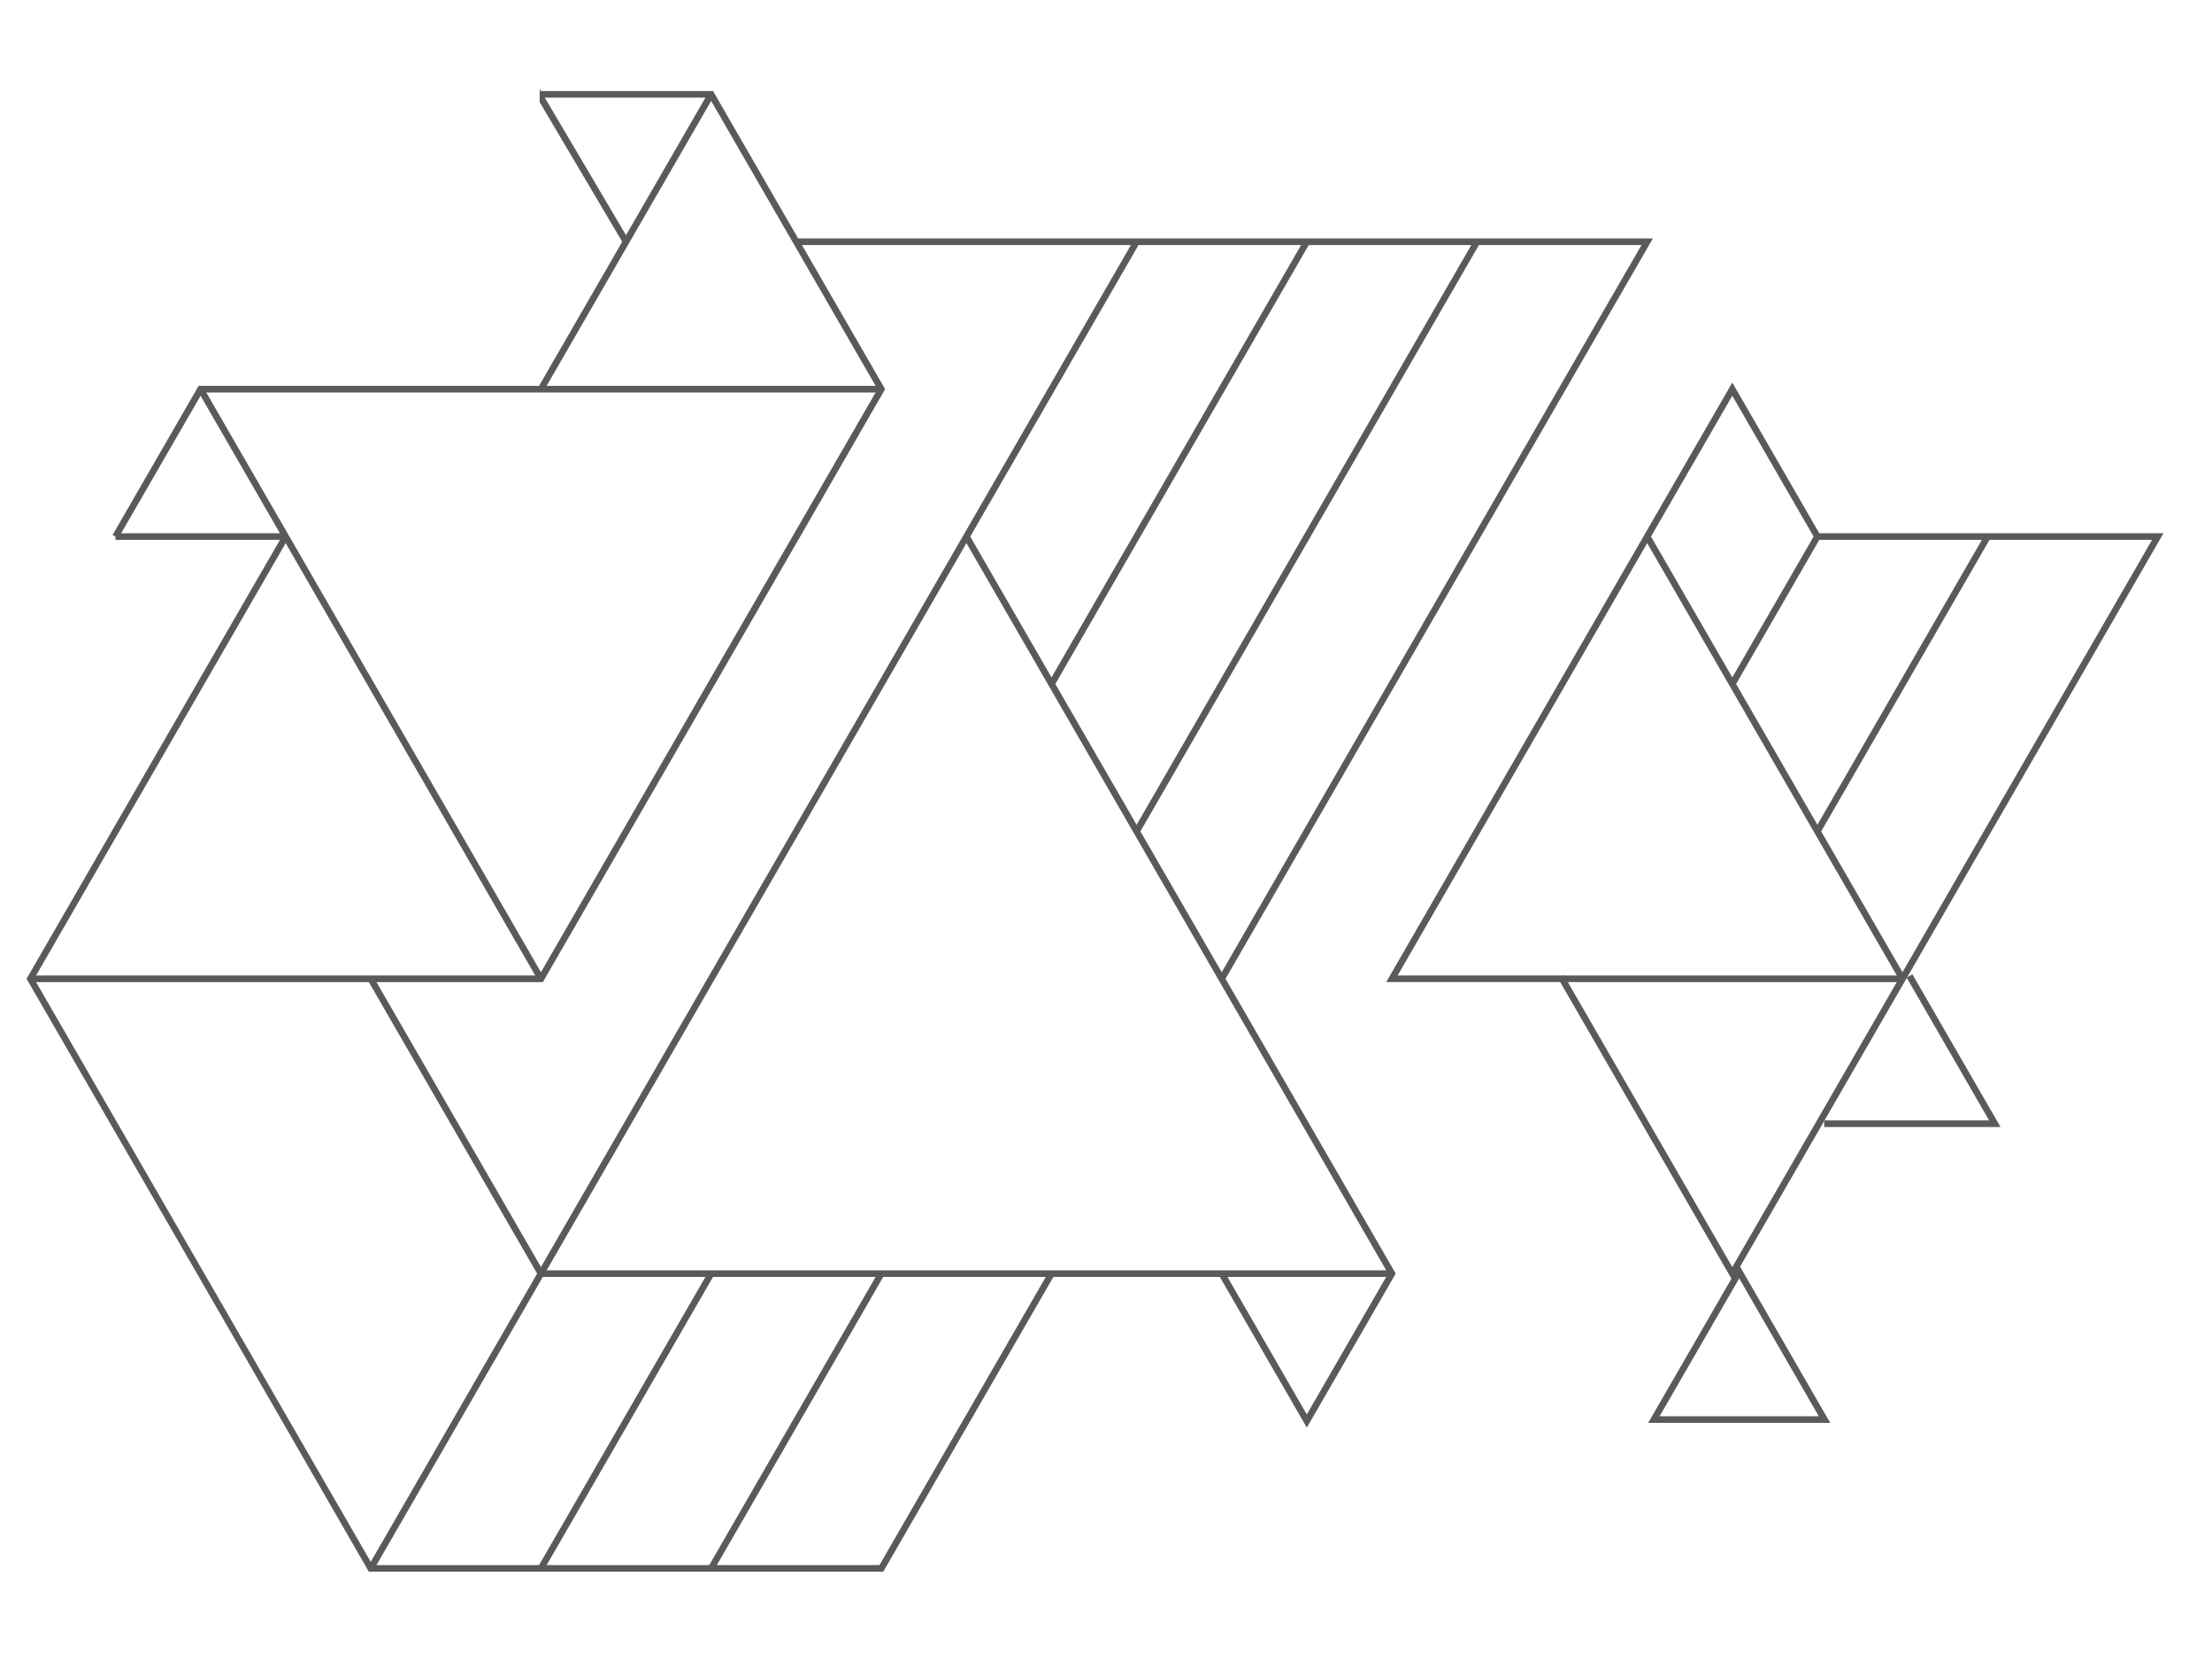 <?xml version="1.0" encoding="UTF-8" standalone="no"?>
<!-- Created with Inkscape (http://www.inkscape.org/) -->

<svg
   width="214.36mm"
   height="160.161mm"
   viewBox="0 0 214.36 160.161"
   version="1.1"
   id="svg1"
   inkscape:version="1.4 (e7c3feb1, 2024-10-09)"
   xml:space="preserve"
   sodipodi:docname="sura-eggert-design-5.svg"
   xmlns:inkscape="http://www.inkscape.org/namespaces/inkscape"
   xmlns:sodipodi="http://sodipodi.sourceforge.net/DTD/sodipodi-0.dtd"
   xmlns="http://www.w3.org/2000/svg"
   xmlns:svg="http://www.w3.org/2000/svg"><sodipodi:namedview
     id="namedview1"
     pagecolor="#ffffff"
     bordercolor="#000000"
     borderopacity="0.25"
     inkscape:showpageshadow="2"
     inkscape:pageopacity="0.0"
     inkscape:pagecheckerboard="0"
     inkscape:deskcolor="#d1d1d1"
     inkscape:document-units="mm"
     inkscape:zoom="0.18602428"
     inkscape:cx="209.65005"
     inkscape:cy="731.08735"
     inkscape:window-width="1680"
     inkscape:window-height="997"
     inkscape:window-x="0"
     inkscape:window-y="25"
     inkscape:window-maximized="1"
     inkscape:current-layer="g1-5"
     showguides="true"><inkscape:page
       x="0"
       y="0"
       width="214.36"
       height="160.161"
       id="page1"
       margin="0"
       bleed="0" /></sodipodi:namedview><defs
     id="defs1" /><g
     inkscape:label="Ebene 1"
     inkscape:groupmode="layer"
     id="layer1"
     transform="translate(2.117,-68.527)" /><g
     id="g1"
     inkscape:groupmode="layer"
     inkscape:label="1"
     transform="matrix(0.265,0,0,0.265,224.36,0)" /><g
     id="g1-7"
     inkscape:groupmode="layer"
     inkscape:label="1"
     transform="matrix(0.265,0,0,0.265,224.36,0)" /><g
     id="g1-5"
     inkscape:groupmode="layer"
     inkscape:label="1"
     transform="matrix(0.265,0,0,0.265,224.36,0)"><g
       id="group-R5-5"
       transform="matrix(0.385,0,0,0.385,-1177.845,-237.573)"><path
         id="path3"
         d="m 16449.6,8444.7 h 1188.1 l 1202,-2081.8 2997.9,5192.5 -2403.8,0.1 -594.1,1029.1 z m 1161.1,-47.2 H 16368 c 824.1,1426.9 1647.9,2854.1 2471.7,4281.2 l 621.3,-1076.2 h 2458.1 C 20892.9,9824.4 19866.5,8046.5 18839.7,6268.9 l -1229,2128.6 v 0"
         style="fill:#5a5a5a;fill-opacity:1;fill-rule:nonzero;stroke:none"
         transform="matrix(0.133,0,0,-0.133,0,2666.667)" /><path
         id="path8"
         d="m 10918.8,13672.5 -596.648,1008.887 v 94 l 637.448,-1079.487 -40.8,-23.4 v 0"
         style="fill:#5a5a5a;fill-opacity:1;fill-rule:nonzero;stroke:none"
         transform="matrix(0.133,0,0,-0.133,0,2666.667)"
         sodipodi:nodetypes="cccccc" /><path
         id="path9"
         d="m 11567.3,14725.1 -1215.5,-2105.2 -40.7,23.4 1215.4,2105.3 40.8,-23.5 v 0"
         style="fill:#5a5a5a;fill-opacity:1;fill-rule:nonzero;stroke:none"
         transform="matrix(0.133,0,0,-0.133,0,2666.667)" /><path
         id="path10"
         d="m 7272.36,11590.8 614.58,1064.4 H 12762.4 V 12608 H 7914.09 l -600.96,-1040.8 -40.77,23.6 v 0"
         style="fill:#5a5a5a;fill-opacity:1;fill-rule:nonzero;stroke:none"
         transform="matrix(0.133,0,0,-0.133,0,2666.667)" /><path
         id="path11"
         d="m 7292.75,11602.6 h 1215.49 v -47.2 H 7292.75 v 47.2 0"
         style="fill:#5a5a5a;fill-opacity:1;fill-rule:nonzero;stroke:none"
         transform="matrix(0.133,0,0,-0.133,0,2666.667)" /><path
         id="path12"
         d="M 8528.63,11567.3 6712.19,8421.1 9129.45,4234.2 h 3619.45 l 1208.5,2093.3 40.8,-23.4 L 12775.9,4187 H 9102.44 C 8289.7,5599.4 7474.02,7010.6 6657.86,8421.1 l 1830,3169.6 40.77,-23.4 v 0"
         style="fill:#5a5a5a;fill-opacity:1;fill-rule:nonzero;stroke:none"
         transform="matrix(0.133,0,0,-0.133,0,2666.667)" /><path
         id="path13"
         d="m 10311.1,8409.4 -2430.99,4210.5 40.77,23.4 2430.92,-4210.5 -40.7,-23.4 v 0"
         style="fill:#5a5a5a;fill-opacity:1;fill-rule:nonzero;stroke:none"
         transform="matrix(0.133,0,0,-0.133,0,2666.667)" /><path
         id="path14"
         d="m 10331.4,14760.5 h 1229 c 409.7,-709.6 819.2,-1419.4 1229.1,-2128.9 C 11976.7,11219.1 11159.8,9808.8 10345,8397.4 H 6685.05 v 47.3 h 3632.85 l 2417.3,4186.9 -1201.8,2081.6 h -1202 v 47.3 0"
         style="fill:#5a5a5a;fill-opacity:1;fill-rule:nonzero;stroke:none"
         transform="matrix(0.133,0,0,-0.133,0,2666.667)" /><path
         id="path27-0"
         d="m 11567.3,6304.1 -1215.5,-2105.2 -40.7,23.4 1215.4,2105.2 40.8,-23.4 v 0"
         style="fill:#5a5a5a;fill-opacity:1;fill-rule:nonzero;stroke:none"
         transform="matrix(0.133,0,0,-0.133,0,2666.667)" /><path
         id="path28-7"
         d="m 12782.8,6304.1 -1215.5,-2105.2 -40.8,23.4 1215.5,2105.2 40.8,-23.4 v 0"
         style="fill:#5a5a5a;fill-opacity:1;fill-rule:nonzero;stroke:none"
         transform="matrix(0.133,0,0,-0.133,0,2666.667)" /><path
         id="path29-4"
         d="m 10351.8,6304.1 -1215.46,-2105.2 -40.77,23.4 1215.53,2105.2 40.7,-23.4 v 0"
         style="fill:#5a5a5a;fill-opacity:1;fill-rule:nonzero;stroke:none"
         transform="matrix(0.133,0,0,-0.133,0,2666.667)" /><path
         id="path30-8"
         d="m 16408.7,6292.2 h -6090.8 l -1222.33,2117 40.77,23.7 L 10345,6339.5 h 6063.7 v -47.3 0"
         style="fill:#5a5a5a;fill-opacity:1;fill-rule:nonzero;stroke:none"
         transform="matrix(0.133,0,0,-0.133,0,2666.667)" /><path
         id="path31-5"
         d="m 15213.7,6327.6 587.3,-1017.3 580.6,1005.6 -3031.9,5251.4 40.8,23.4 3045.4,-5274.8 C 16224.8,5949 16012.7,5582.7 15801,5216.2 l -628.1,1088 40.8,23.4 v 0"
         style="fill:#5a5a5a;fill-opacity:1;fill-rule:nonzero;stroke:none"
         transform="matrix(0.133,0,0,-0.133,0,2666.667)" /><path
         id="path32"
         d="m 10311.1,6327.6 4254.1,7368.4 40.8,-23.6 -4254.2,-7368.4 -40.7,23.6 v 0"
         style="fill:#5a5a5a;fill-opacity:1;fill-rule:nonzero;stroke:none"
         transform="matrix(0.133,0,0,-0.133,0,2666.667)" /><path
         id="path33"
         d="m 12154.6,13707.9 h 6118.1 l -3059,-5298.5 -40.8,23.4 3018.3,5227.8 h -6036.6 v 47.3 0"
         style="fill:#5a5a5a;fill-opacity:1;fill-rule:nonzero;stroke:none"
         transform="matrix(0.133,0,0,-0.133,0,2666.667)" /><path
         id="path34"
         d="m 15821.4,13672.4 -1823.2,-3157.8 -40.8,23.6 1823.2,3157.8 40.8,-23.6 v 0"
         style="fill:#5a5a5a;fill-opacity:1;fill-rule:nonzero;stroke:none"
         transform="matrix(0.133,0,0,-0.133,0,2666.667)" /><path
         id="path35"
         d="m 17036.9,13672.5 -2431,-4210.5 -40.7,23.5 2430.9,4210.4 40.8,-23.4 v 0"
         style="fill:#5a5a5a;fill-opacity:1;fill-rule:nonzero;stroke:none"
         transform="matrix(0.133,0,0,-0.133,0,2666.667)" /><path
         id="path36"
         d="m 17624.2,8444.7 h 2430.9 v -47.2 h -2430.9 v 47.2 0"
         style="fill:#5a5a5a;fill-opacity:1;fill-rule:nonzero;stroke:none"
         transform="matrix(0.133,0,0,-0.133,0,2666.667)" /><path
         id="path37-8"
         d="m 20034.8,8409.4 -1823.2,3157.9 40.7,23.4 1823.3,-3157.9 -40.8,-23.4 v 0"
         style="fill:#5a5a5a;fill-opacity:1;fill-rule:nonzero;stroke:none"
         transform="matrix(0.133,0,0,-0.133,0,2666.667)" /><path
         id="path38"
         d="m 18819.3,10538.1 607.8,1052.6 40.7,-23.4 -607.7,-1052.6 -40.8,23.4 v 0"
         style="fill:#5a5a5a;fill-opacity:1;fill-rule:nonzero;stroke:none"
         transform="matrix(0.133,0,0,-0.133,0,2666.667)" /><path
         id="path39"
         d="m 2592.977,1681.142 h 156.627 l -78.32,-135.627 5.44,-3.16 83.76,145.08 h -167.507 v -6.293 0"
         style="fill:#5a5a5a;fill-opacity:1;fill-rule:nonzero;stroke:none;stroke-width:0.133" /><path
         id="path40"
         d="M 20683.3,11567.3 19467.8,9462 l -40.7,23.5 1215.4,2105.2 40.8,-23.4 v 0"
         style="fill:#5a5a5a;fill-opacity:1;fill-rule:nonzero;stroke:none"
         transform="matrix(0.133,0,0,-0.133,0,2666.667)" /><path
         id="path52"
         d="m 2436.664,1962.126 h 151.173 l -75.587,-130.92 z m 156.627,6.307 h -167.52 l 86.48,-149.773 86.467,149.773 -5.427,1e-4 v 0"
         style="fill:#5a5a5a;fill-opacity:1;fill-rule:nonzero;stroke:none;stroke-width:0.133" /></g></g></svg>
